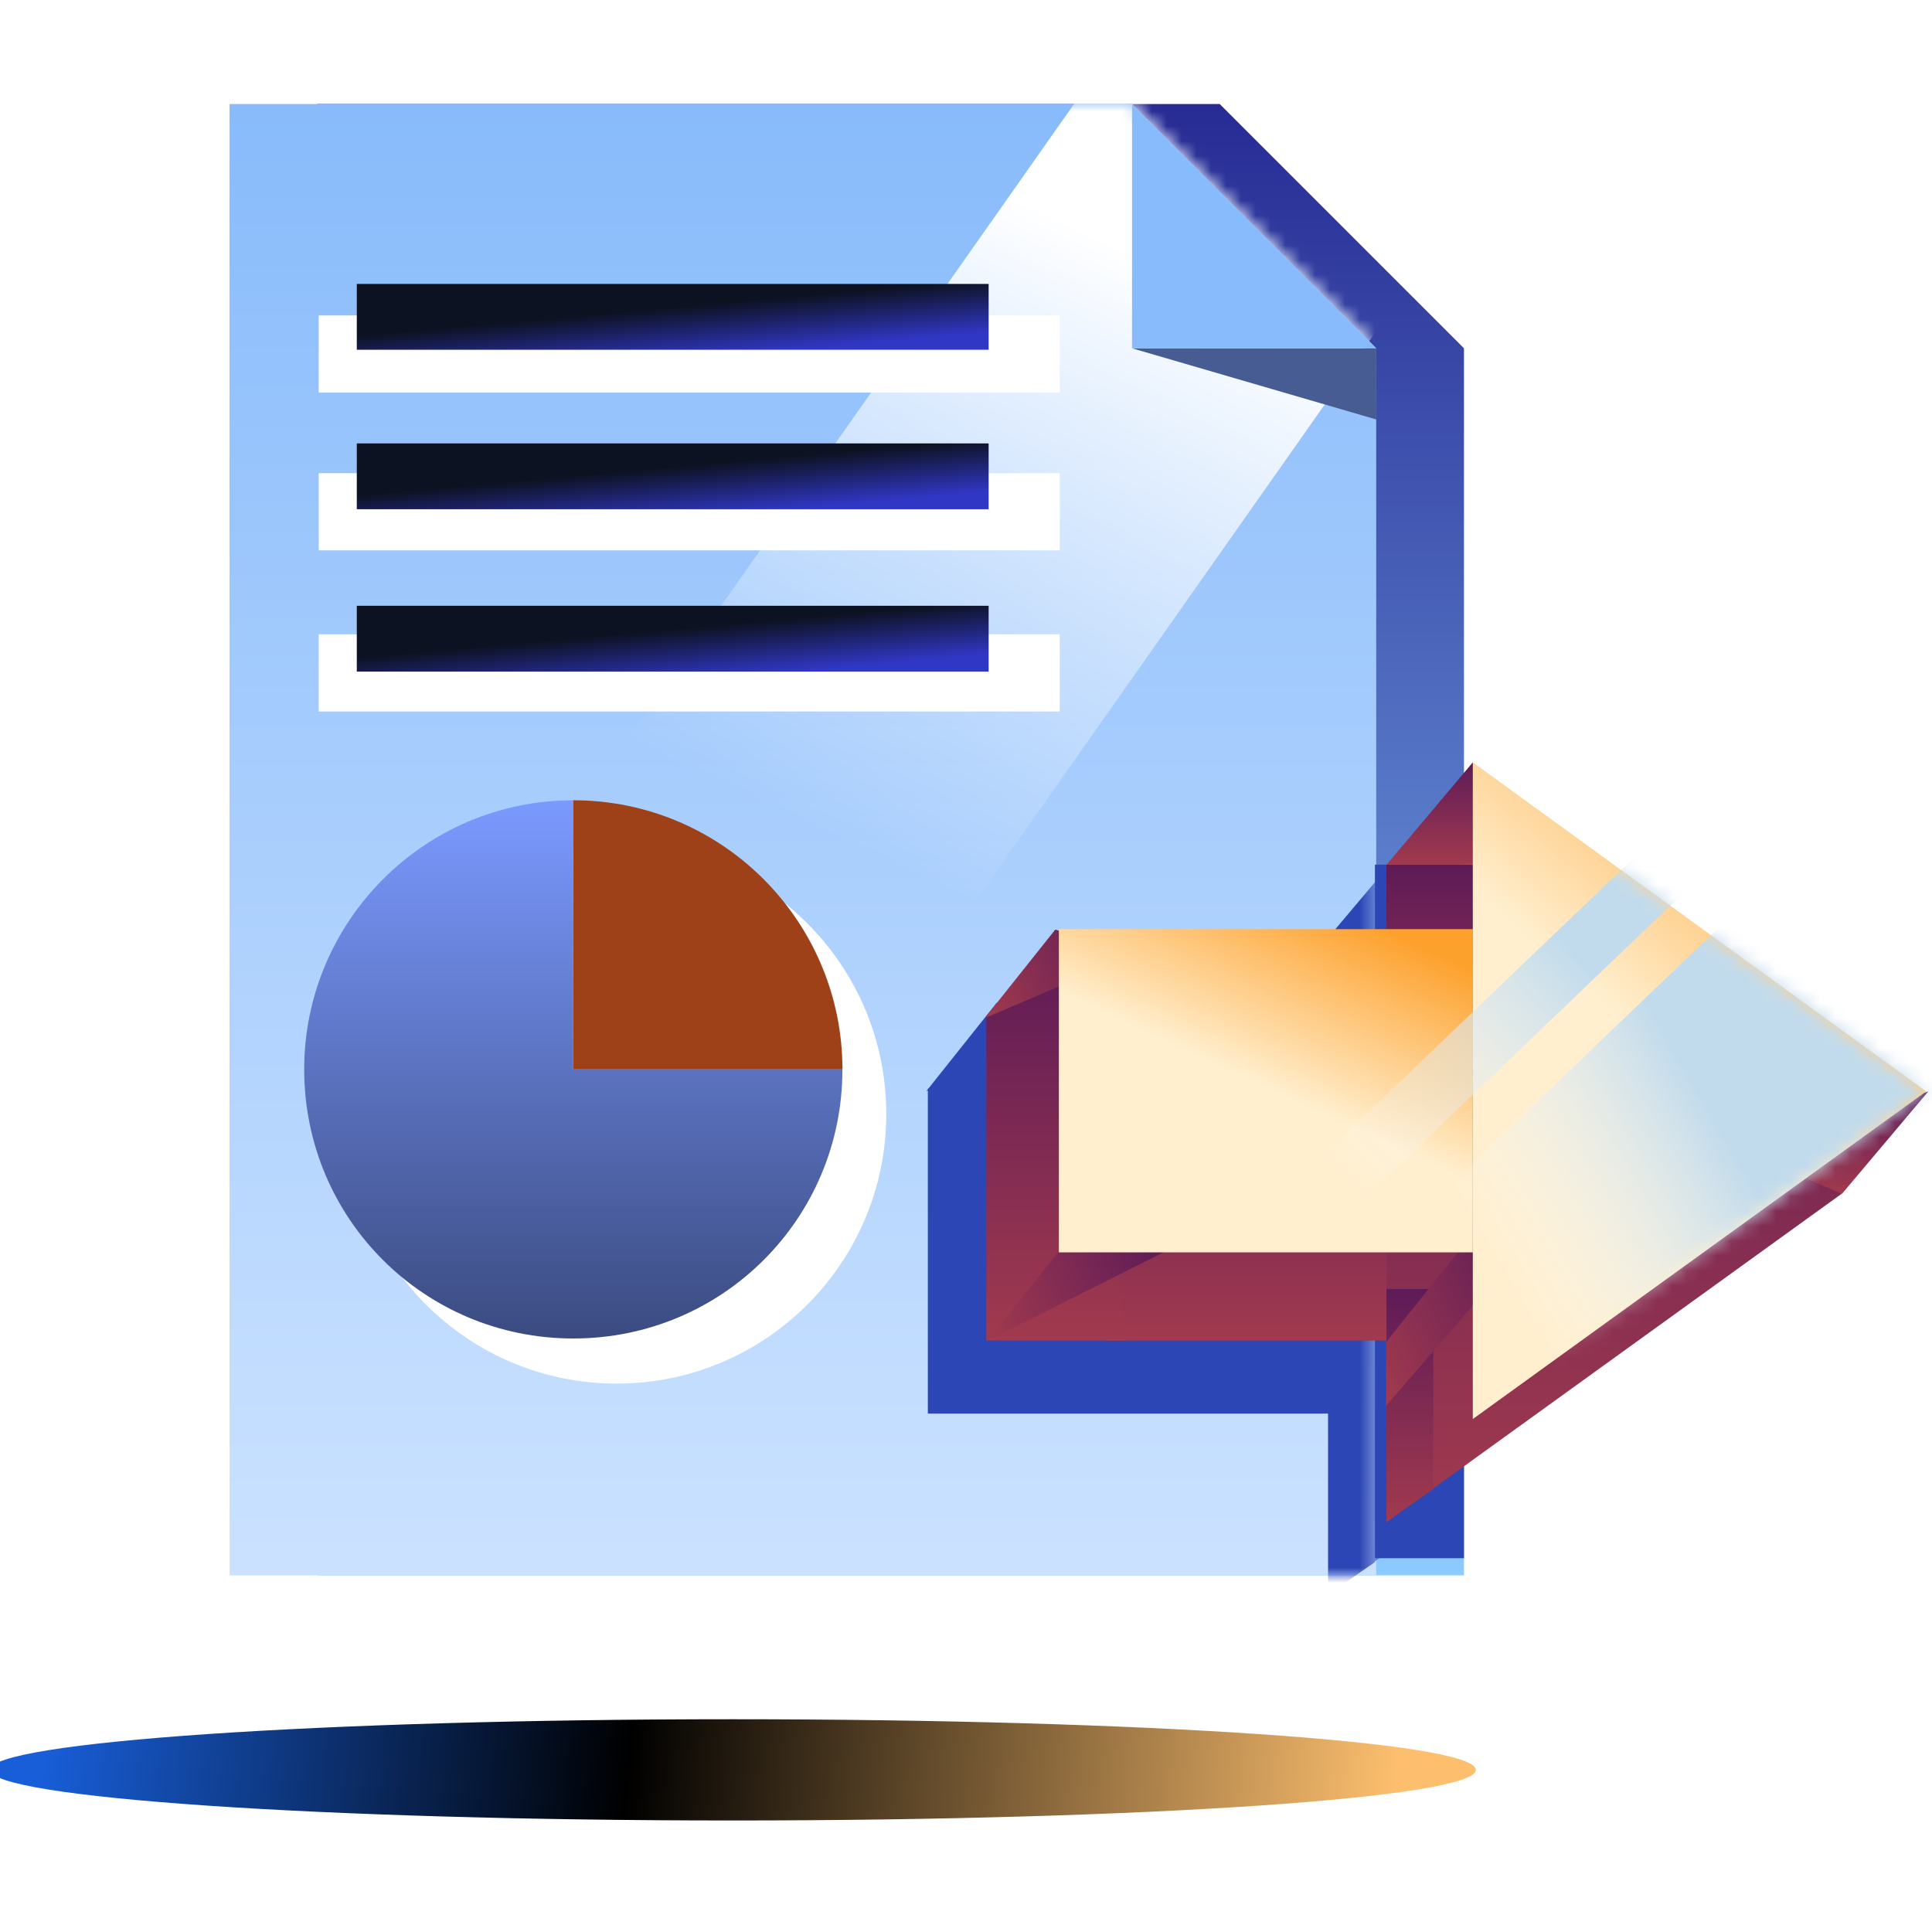 <svg width="130" height="130" viewBox="0 0 130 130" fill="none" xmlns="http://www.w3.org/2000/svg">
<rect x="0" y="0" width="130" height="130" fill="#808080" stroke="none"/>
<g clip-path="url(#clip0_30643_221549)">
<rect width="130" height="130" fill="white"/>
<path d="M49.322 122.496C76.929 122.496 99.308 120.971 99.308 119.09C99.308 117.209 76.929 115.684 49.322 115.684C21.715 115.684 -0.664 117.209 -0.664 119.09C-0.664 120.971 21.715 122.496 49.322 122.496Z" fill="url(#paint0_linear_30643_221549)"/>
<path d="M98.508 106.004H21.352V7H82.073L98.508 23.435V106.004Z" fill="url(#paint1_linear_30643_221549)"/>
<path d="M92.602 106.004H15.445V7H76.167L92.602 23.435V106.004Z" fill="url(#paint2_linear_30643_221549)"/>
<mask id="mask0_30643_221549" style="mask-type:alpha" maskUnits="userSpaceOnUse" x="15" y="7" width="78" height="100">
<path d="M92.602 106.004H15.445V7H76.167L92.602 23.435V106.004Z" fill="#88BBFB"/>
</mask>
<g mask="url(#mask0_30643_221549)">
<g style="mix-blend-mode:overlay">
<rect x="78.297" y="-1.57" width="25.429" height="103.91" transform="rotate(35.123 78.297 -1.57)" fill="url(#paint3_linear_30643_221549)"/>
</g>
<path fill-rule="evenodd" clip-rule="evenodd" d="M89.362 63.104V63.102H89.364L95.167 56.217V56.215L95.168 56.216L95.169 56.215L95.169 56.216L125.675 78.358L125.561 78.44L125.814 78.359L120.007 85.248L119.989 85.241L92.511 105.068V105.115L90.885 106.241L89.362 107.34V107.296V95.12H70.565V95.118H62.432V73.379L62.328 73.424L62.432 73.292V73.26L62.484 73.228L67.073 67.466L67.315 67.545V67.438H89.362V63.152V63.104Z" fill="#2D46B5"/>
</g>
<circle cx="41.493" cy="74.958" r="18.142" fill="white"/>
<rect x="92.516" y="58.18" width="5.992" height="46.669" fill="#2D46B5"/>
<g style="mix-blend-mode:multiply">
<path d="M38.577 53.848C28.539 53.848 20.469 62.016 20.469 71.956C20.469 81.994 28.539 90.064 38.577 90.064C48.615 90.064 56.685 81.994 56.685 71.956H38.577V53.848Z" fill="url(#paint4_linear_30643_221549)"/>
</g>
<path d="M38.578 53.848V71.956H56.686C56.686 62.016 48.616 53.848 38.578 53.848Z" fill="#9E4119"/>
<path d="M92.607 28.225L76.156 23.43H92.607V28.225Z" fill="#465C92"/>
<path d="M76.172 7V23.435H92.607L76.172 7Z" fill="#88BBFB"/>
<path d="M71.309 21.223H21.445V26.417H71.309V21.223Z" fill="white"/>
<path d="M71.309 31.84H21.445V37.034H71.309V31.84Z" fill="white"/>
<path d="M71.309 42.68H21.445V47.874H71.309V42.68Z" fill="white"/>
<path d="M66.523 19.105H24.008V23.534H66.523V19.105Z" fill="url(#paint5_linear_30643_221549)"/>
<path d="M66.523 29.836H24.008V34.265H66.523V29.836Z" fill="url(#paint6_linear_30643_221549)"/>
<path d="M66.523 40.762H24.008V45.19H66.523V40.762Z" fill="url(#paint7_linear_30643_221549)"/>
<path d="M102.351 69.406H74.5V90.202H102.351V69.406Z" fill="url(#paint8_linear_30643_221549)"/>
<path d="M72.938 64.141L66.367 68.343V90.2H75.722L72.938 64.141Z" fill="url(#paint9_linear_30643_221549)"/>
<path d="M93.297 58.234L123.928 80.32L93.297 102.422V58.234Z" fill="url(#paint10_linear_30643_221549)"/>
<path d="M96.445 86.731H93.297V102.378L96.445 100.197V86.731Z" fill="url(#paint11_linear_30643_221549)"/>
<path d="M102.351 58.184H93.297V73.831H102.351V58.184Z" fill="url(#paint12_linear_30643_221549)"/>
<path d="M71.008 62.548L66.263 68.505L76.235 64.252L71.008 62.548Z" fill="url(#paint13_linear_30643_221549)"/>
<path d="M93.297 58.186L99.103 51.297L100.481 58.186H93.297Z" fill="url(#paint14_linear_30643_221549)"/>
<path d="M123.942 80.33L129.748 73.441L117.234 77.453L123.942 80.33Z" fill="url(#paint15_linear_30643_221549)"/>
<g style="mix-blend-mode:multiply">
<path d="M71.219 84.234L66.475 90.192L78.354 84.234L71.219 84.234Z" fill="url(#paint16_linear_30643_221549)"/>
</g>
<g style="mix-blend-mode:multiply">
<path d="M98.325 83.989L93.266 90.302L93.266 94.596L102.435 83.989L98.325 83.989Z" fill="url(#paint17_linear_30643_221549)"/>
</g>
<path d="M99.101 62.52H71.25V84.269H99.101V62.52Z" fill="url(#paint18_linear_30643_221549)"/>
<path d="M99.102 51.297L129.61 73.44L99.102 95.485V51.297Z" fill="url(#paint19_linear_30643_221549)"/>
<mask id="mask1_30643_221549" style="mask-type:alpha" maskUnits="userSpaceOnUse" x="71" y="51" width="59" height="45">
<path fill-rule="evenodd" clip-rule="evenodd" d="M129.61 73.44L99.102 51.297V95.485L129.61 73.44ZM71.25 62.52H99.101V84.269H71.25V62.52Z" fill="url(#paint20_linear_30643_221549)"/>
</mask>
<g mask="url(#mask1_30643_221549)">
<g style="mix-blend-mode:overlay">
<rect x="53.773" y="111.457" width="130.138" height="4.018" transform="rotate(-43.731 53.773 111.457)" fill="url(#paint21_linear_30643_221549)"/>
</g>
<g style="mix-blend-mode:overlay">
<rect x="57.75" y="117.82" width="130.138" height="36.409" transform="rotate(-43.731 57.75 117.82)" fill="url(#paint22_linear_30643_221549)"/>
</g>
</g>
</g>
<defs>
<linearGradient id="paint0_linear_30643_221549" x1="3.133" y1="115.684" x2="93.713" y2="123.588" gradientUnits="userSpaceOnUse">
<stop stop-color="#185ED8"/>
<stop offset="0.432"/>
<stop offset="1" stop-color="#FDBF6E"/>
</linearGradient>
<linearGradient id="paint1_linear_30643_221549" x1="59.93" y1="7" x2="59.93" y2="106.004" gradientUnits="userSpaceOnUse">
<stop stop-color="#272B94"/>
<stop offset="1" stop-color="#8BCBFF"/>
</linearGradient>
<linearGradient id="paint2_linear_30643_221549" x1="54.023" y1="7" x2="54.023" y2="106.004" gradientUnits="userSpaceOnUse">
<stop stop-color="#88BBFB"/>
<stop offset="1" stop-color="#CBE2FF"/>
</linearGradient>
<linearGradient id="paint3_linear_30643_221549" x1="84.591" y1="15.332" x2="92.321" y2="58.799" gradientUnits="userSpaceOnUse">
<stop stop-color="white"/>
<stop offset="1" stop-color="white" stop-opacity="0"/>
</linearGradient>
<linearGradient id="paint4_linear_30643_221549" x1="38.577" y1="53.848" x2="38.577" y2="90.064" gradientUnits="userSpaceOnUse">
<stop stop-color="#7B9AFF"/>
<stop offset="1" stop-color="#3B4B81"/>
</linearGradient>
<linearGradient id="paint5_linear_30643_221549" x1="47.639" y1="20.484" x2="47.96" y2="24.045" gradientUnits="userSpaceOnUse">
<stop stop-color="#0D1222"/>
<stop offset="1" stop-color="#3137C5"/>
</linearGradient>
<linearGradient id="paint6_linear_30643_221549" x1="47.639" y1="31.215" x2="47.96" y2="34.775" gradientUnits="userSpaceOnUse">
<stop stop-color="#0D1222"/>
<stop offset="1" stop-color="#3137C5"/>
</linearGradient>
<linearGradient id="paint7_linear_30643_221549" x1="47.639" y1="42.141" x2="47.96" y2="45.701" gradientUnits="userSpaceOnUse">
<stop stop-color="#0D1222"/>
<stop offset="1" stop-color="#3137C5"/>
</linearGradient>
<linearGradient id="paint8_linear_30643_221549" x1="88.426" y1="69.406" x2="88.426" y2="90.202" gradientUnits="userSpaceOnUse">
<stop stop-color="#5E1B57"/>
<stop offset="1" stop-color="#A13A4E"/>
</linearGradient>
<linearGradient id="paint9_linear_30643_221549" x1="71.044" y1="64.141" x2="71.044" y2="90.2" gradientUnits="userSpaceOnUse">
<stop stop-color="#5E1B57"/>
<stop offset="1" stop-color="#A13A4E"/>
</linearGradient>
<linearGradient id="paint10_linear_30643_221549" x1="108.612" y1="58.234" x2="108.612" y2="102.422" gradientUnits="userSpaceOnUse">
<stop stop-color="#5E1B57"/>
<stop offset="1" stop-color="#A13A4E"/>
</linearGradient>
<linearGradient id="paint11_linear_30643_221549" x1="94.871" y1="86.731" x2="94.871" y2="102.378" gradientUnits="userSpaceOnUse">
<stop stop-color="#5E1B57"/>
<stop offset="1" stop-color="#A13A4E"/>
</linearGradient>
<linearGradient id="paint12_linear_30643_221549" x1="97.824" y1="58.184" x2="97.824" y2="73.831" gradientUnits="userSpaceOnUse">
<stop stop-color="#5E1B57"/>
<stop offset="1" stop-color="#A13A4E"/>
</linearGradient>
<linearGradient id="paint13_linear_30643_221549" x1="75.387" y1="62.53" x2="65.676" y2="67.314" gradientUnits="userSpaceOnUse">
<stop stop-color="#5E1B57"/>
<stop offset="1" stop-color="#A13A4E"/>
</linearGradient>
<linearGradient id="paint14_linear_30643_221549" x1="96.889" y1="51.297" x2="96.889" y2="58.186" gradientUnits="userSpaceOnUse">
<stop stop-color="#5E1B57"/>
<stop offset="1" stop-color="#A13A4E"/>
</linearGradient>
<linearGradient id="paint15_linear_30643_221549" x1="123.491" y1="73.441" x2="123.491" y2="80.33" gradientUnits="userSpaceOnUse">
<stop stop-color="#5E1B57"/>
<stop offset="1" stop-color="#A13A4E"/>
</linearGradient>
<linearGradient id="paint16_linear_30643_221549" x1="77.678" y1="82.863" x2="65.757" y2="88.735" gradientUnits="userSpaceOnUse">
<stop stop-color="#5E1B57"/>
<stop offset="1" stop-color="#A13A4E"/>
</linearGradient>
<linearGradient id="paint17_linear_30643_221549" x1="103.241" y1="85.625" x2="91.658" y2="91.33" gradientUnits="userSpaceOnUse">
<stop stop-color="#5E1B57"/>
<stop offset="1" stop-color="#A13A4E"/>
</linearGradient>
<linearGradient id="paint18_linear_30643_221549" x1="80.727" y1="71.138" x2="86.156" y2="59.355" gradientUnits="userSpaceOnUse">
<stop stop-color="#FFEFCF"/>
<stop offset="1" stop-color="#FDA12D"/>
</linearGradient>
<linearGradient id="paint19_linear_30643_221549" x1="109.483" y1="68.808" x2="123.816" y2="52.036" gradientUnits="userSpaceOnUse">
<stop stop-color="#FFEFCF"/>
<stop offset="1" stop-color="#FDA12D"/>
</linearGradient>
<linearGradient id="paint20_linear_30643_221549" x1="91.108" y1="68.808" x2="101.917" y2="44.615" gradientUnits="userSpaceOnUse">
<stop stop-color="#FFEFCF"/>
<stop offset="1" stop-color="#FDA12D"/>
</linearGradient>
<linearGradient id="paint21_linear_30643_221549" x1="124.096" y1="113.521" x2="102.445" y2="113.318" gradientUnits="userSpaceOnUse">
<stop stop-color="#C2DBEC"/>
<stop offset="1" stop-color="white" stop-opacity="0"/>
</linearGradient>
<linearGradient id="paint22_linear_30643_221549" x1="129.477" y1="123.674" x2="112.229" y2="119.564" gradientUnits="userSpaceOnUse">
<stop stop-color="#C2DBEC"/>
<stop offset="1" stop-color="white" stop-opacity="0"/>
</linearGradient>
<clipPath id="clip0_30643_221549">
<rect width="130" height="130" fill="white"/>
</clipPath>
</defs>
</svg>

